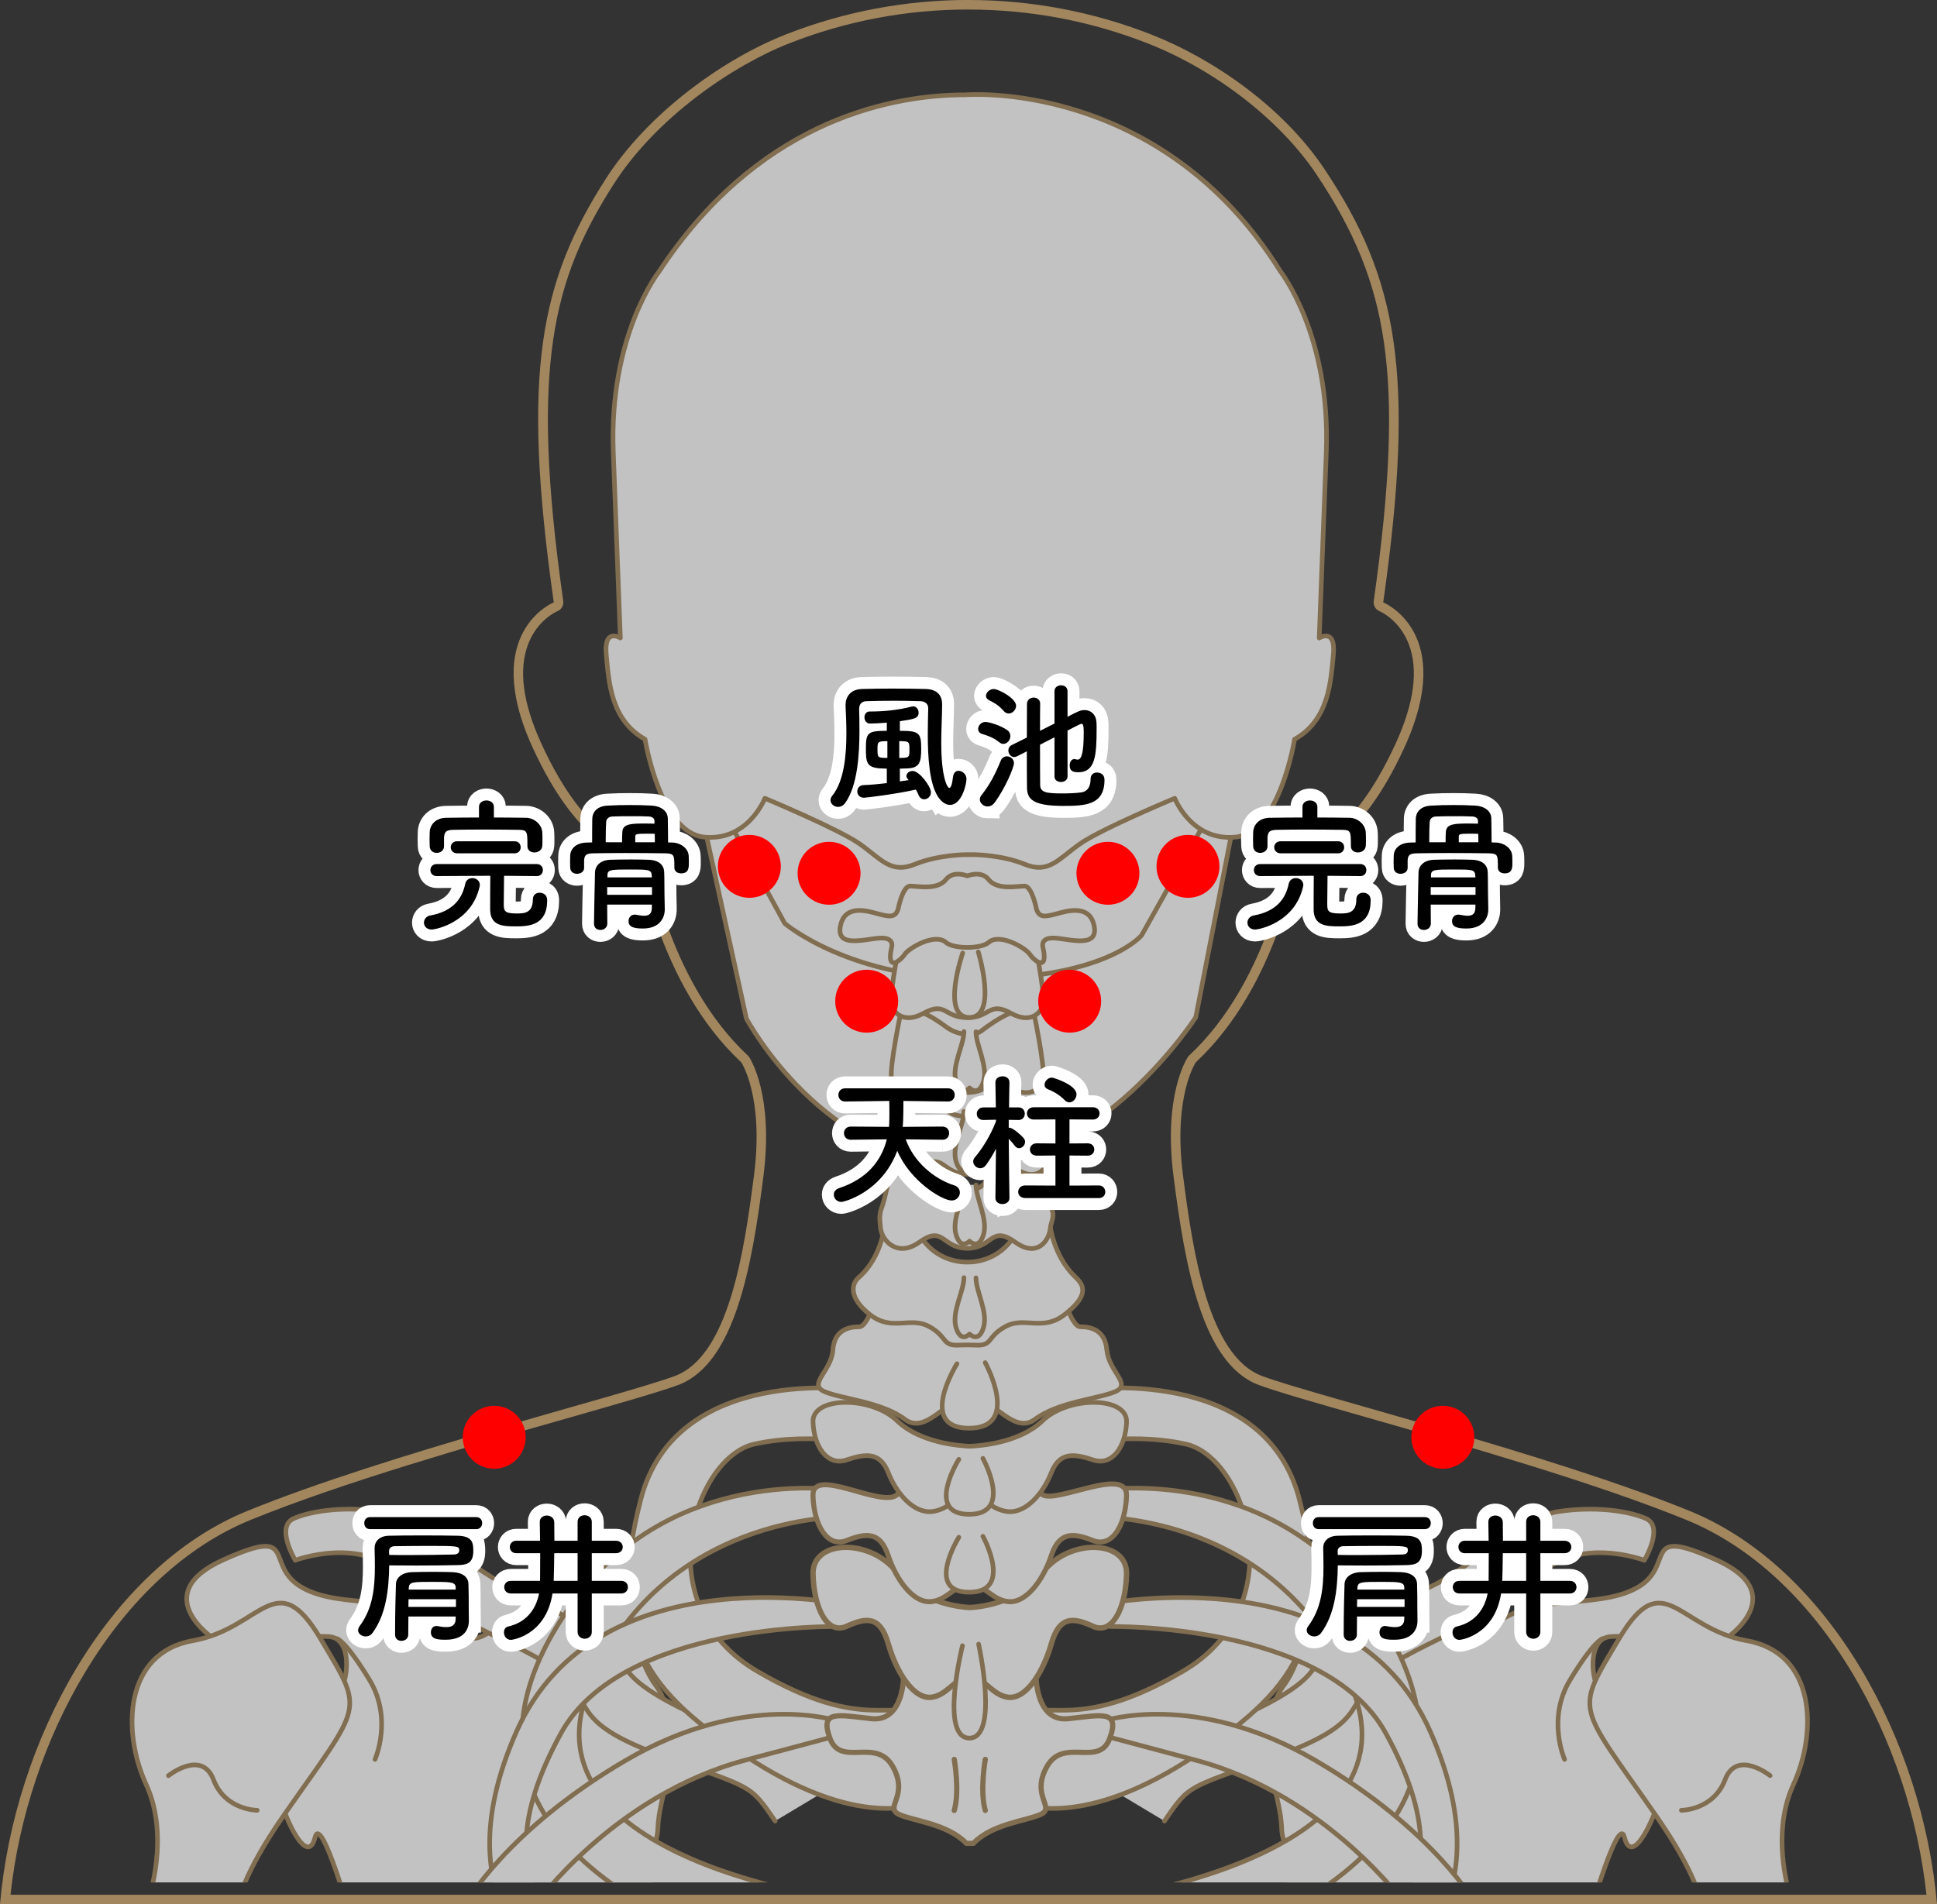 <?xml version="1.0" encoding="UTF-8"?><svg id="_イヤー_2" xmlns="http://www.w3.org/2000/svg" xmlns:xlink="http://www.w3.org/1999/xlink" viewBox="0 0 405.57 398.82"><rect x="0" y="0" width="405.57" height="398.82" fill="#333333" stroke="none"/><defs><style>.cls-1{opacity:.7;}.cls-2{stroke-width:1.05px;}.cls-2,.cls-3,.cls-4,.cls-5,.cls-6{stroke:#a2865d;stroke-linecap:round;stroke-linejoin:round;}.cls-2,.cls-3,.cls-4,.cls-6{fill:#fff;}.cls-3{stroke-width:1.09px;}.cls-7{fill:#a2865d;}.cls-4,.cls-5{stroke-width:.97px;}.cls-8{clip-path:url(#clippath);}.cls-9,.cls-5,.cls-10{fill:none;}.cls-10{stroke:#fff;stroke-width:5px;}.cls-6{stroke-width:1.13px;}.cls-11{fill:red;}</style><clipPath id="clippath"><rect class="cls-9" x="26.55" y="19.3" width="352.47" height="374.94"/></clipPath></defs><g id="_イヤー_1-2"><g><g><g><g><g class="cls-1"><g class="cls-8"><g><g><g><path class="cls-4" d="M44.74,343.19s-14.01-9.34,2.12-16.56c16.13-7.22,8.07,1.27,16.56,5.94s22.07,.85,30.14,8.07c8.07,7.22,11.46-2.97,18.25-7.64s13.16-4.25,16.98,.85c3.82,5.09,4.67,14.01,8.49,19.1,3.82,5.09,3.82,13.58,1.7,22.5s-.42,6.37-2.12,11.46,.85,15.28,.85,15.28H73.61s-6.37-22.5-7.64-17.4-4.67-.42-6.79-6.37,4.25-21.65,8.91-21.65,6.79-13.58,.85-14.01c-5.94-.42-16.56,1.7-18.68,4.25s-5.52-3.82-5.52-3.82Z"/><path class="cls-5" d="M78.52,368.47s3.77-8.49-1.13-16.6c-4.91-8.11-6.79-8.68-6.79-8.68"/></g><g><path class="cls-4" d="M361.36,343.19s14.01-9.34-2.12-16.56-8.07,1.27-16.56,5.94c-8.49,4.67-22.07,.85-30.14,8.07-8.07,7.22-11.46-2.97-18.25-7.64-6.79-4.67-13.16-4.25-16.98,.85s-4.67,14.01-8.49,19.1-3.82,13.58-1.7,22.5,.42,6.37,2.12,11.46-.85,15.28-.85,15.28h64.1s6.37-22.5,7.64-17.4,4.67-.42,6.79-6.37-4.25-21.65-8.91-21.65-6.79-13.58-.85-14.01,16.56,1.7,18.68,4.25,5.52-3.82,5.52-3.82Z"/><path class="cls-5" d="M327.59,368.47s-3.77-8.49,1.13-16.6,6.79-8.68,6.79-8.68"/></g></g><g><g><g><path class="cls-4" d="M176.45,372.9c-12.17-7.08-39.05-14.72-45-22.92-5.94-8.21-16.98-13.87-25.19-17.83-8.21-3.96-18.96-14.43-26.32-15.57s-14.43-.28-18.4,1.42c-3.96,1.7,.28,8.77,.28,8.77,0,0,14.15-5.38,22.64,3.68,8.49,9.06,28.3,15,33.96,20.94s1.7,9.62,20.38,16.41c18.68,6.79,18.11,5.66,23.49,13.58"/><path class="cls-4" d="M229.66,372.9c12.17-7.08,39.05-14.72,45-22.92,5.94-8.21,16.98-13.87,25.19-17.83s18.96-14.43,26.32-15.57c7.36-1.13,14.43-.28,18.4,1.42s-.28,8.77-.28,8.77c0,0-14.15-5.38-22.64,3.68-8.49,9.06-28.3,15-33.96,20.94-5.66,5.94-1.7,9.62-20.38,16.41-18.68,6.79-18.11,5.66-23.49,13.58"/></g><g><g><path class="cls-4" d="M179.72,291.12s-38.21-5.66-45.56,22.92c-7.36,28.58,.57,40.19,23.77,54.9,23.21,14.72,35.38,8.49,35.38,8.49,0,0,7.08-11.89,.57-17.26-6.51-5.38-12.17,3.4-35.38-10.19-23.21-13.58-13.3-44.71-.57-47.54,12.74-2.83,26.04,.57,26.04,.57l-4.25-11.89Z"/><path class="cls-4" d="M226.51,291.12s38.21-5.66,45.56,22.92c7.36,28.58-.57,40.19-23.77,54.9-23.21,14.72-35.38,8.49-35.38,8.49,0,0-7.08-11.89-.57-17.26,6.51-5.38,12.17,3.4,35.38-10.19,23.21-13.58,13.3-44.71,.57-47.54s-26.04,.57-26.04,.57l4.25-11.89Z"/></g><g><path class="cls-4" d="M175.47,312.06s-34.53-5.38-55.47,23.49c-20.94,28.87-7.36,47.83,7.92,58.86,15.28,11.04,45.28,14.15,45.28,14.15l4.25-10.47s-69.05-8.49-54.05-44.71c15-36.22,52.92-35.66,52.92-35.66l-.85-5.66Z"/><path class="cls-4" d="M230.97,312.06s34.53-5.38,55.47,23.49c20.94,28.87,7.36,47.83-7.92,58.86-15.28,11.04-45.28,14.15-45.28,14.15l-4.25-10.47s69.05-8.49,54.05-44.71c-15-36.22-52.92-35.66-52.92-35.66l.85-5.66Z"/></g><g><path class="cls-4" d="M179.43,336.4s-54.34-12.17-71.32,26.32,10.19,51.51,10.19,51.51l6.23-8.49s-26.91-6.6-7.08-42.73c12.74-23.21,57.73-22.36,57.73-22.36l4.25-4.25Z"/><path class="cls-4" d="M228.19,336.4s54.34-12.17,71.32,26.32c16.98,38.49-10.19,51.51-10.19,51.51l-6.23-8.49s26.91-6.6,7.08-42.73c-12.74-23.21-57.73-22.36-57.73-22.36l-4.25-4.25Z"/></g><g><path class="cls-4" d="M175.47,360.45s-19.24-6.51-44.43,8.21-33.68,30.28-33.68,30.28h14.72s16.41-22.92,43.87-30.28l21.23-5.66-1.7-2.55Z"/><path class="cls-4" d="M230.94,360.45s19.24-6.51,44.43,8.21c25.19,14.72,33.68,30.28,33.68,30.28h-14.72s-16.41-22.92-43.87-30.28l-21.23-5.66,1.7-2.55Z"/></g></g><g><g><g><path class="cls-3" d="M223.69,359.94c-6.99,.76-6.78-9.3-6.78-9.3l-13.12-1.52h-1.46l-13.12,1.52s.21,10.06-6.78,9.3c-6.99-.76-10.89-1.9-8.63,4.18,2.26,6.07,9.66-.38,13.15,5.88,3.49,6.26-2.05,8.54,1.44,10.06,3.06,1.33,10.04,1.93,13.95,6h1.46c3.9-4.07,10.89-4.67,13.95-6,3.49-1.52-2.05-3.8,1.44-10.06,3.49-6.26,10.89,.19,13.15-5.88,2.26-6.07-1.64-4.93-8.63-4.18Z"/><path class="cls-6" d="M218.24,329.4c-4.73,6.27-12.96,7.15-15.18,7.27-2.22-.12-10.45-1-15.18-7.27-5.5-7.29-17.84-7.03-17.65,.26s3.04,12.76,7.02,10.94c3.99-1.82,7.02-2.34,8.73,3.65,1.71,5.99,5.31,11.72,9.11,11.2,3.06-.42,4.64-3.54,7.02-4.06h1.89c2.39,.52,3.97,3.64,7.02,4.06,3.8,.52,7.4-5.21,9.11-11.2s4.75-5.47,8.73-3.65c3.99,1.82,6.83-3.65,7.02-10.94,.19-7.29-12.15-7.55-17.65-.26Z"/><path class="cls-2" d="M218.24,313c-15.17-11.29-12.4,1.28-14.62,1.38-2.22-.11-1.98-14.54-15.75-1.38-3.13,3-17.84-6.05-17.65,.22,.19,6.28,3.04,10.99,7.02,9.42,3.99-1.57,7.02-2.02,8.73,3.14s5.31,10.09,9.11,9.64c3.06-.36,4.64-3.05,7.02-3.5h1.89c2.39,.44,3.97,3.13,7.02,3.5,3.8,.45,7.4-4.48,9.11-9.64s4.75-4.71,8.73-3.14c3.99,1.57,6.83-3.14,7.02-9.42s-14.9,1.82-17.65-.22Z"/><path class="cls-4" d="M218.24,297.59c-4.73,4.57-12.96,5.21-15.18,5.3-2.22-.09-10.45-.73-15.18-5.3-5.5-5.31-17.84-5.12-17.65,.19,.19,5.31,3.04,9.3,7.02,7.97,3.99-1.33,7.02-1.71,8.73,2.66,1.71,4.37,5.31,8.54,9.11,8.16,3.06-.31,4.64-2.58,7.02-2.96h1.89c2.39,.38,3.97,2.65,7.02,2.96,3.8,.38,7.4-3.8,9.11-8.16s4.75-3.99,8.73-2.66c3.99,1.33,6.83-2.66,7.02-7.97,.19-5.31-12.15-5.5-17.65-.19Z"/><g><path class="cls-4" d="M147.15,171.53l9.13,41.79s16.33,30.72,46.49,30.72c27.67,0,47.6-30.99,47.6-30.99l8.58-44s-17.71-9.13-53.13-9.13-58.67,11.62-58.67,11.62Z"/><path class="cls-4" d="M152.96,172.63l11.35,20.76s13.84,11.9,40.68,11.62c26.84-.28,34.04-9.13,34.04-9.13l14.11-25.18s-9.41-13.84-30.16-13.84-44.83-1.94-56.18,3.6c-11.35,5.53-13.84,12.18-13.84,12.18Z"/><path class="cls-4" d="M276.22,133.61s.55-14.39,1.48-38.93c.92-24.54-9.59-37.82-9.59-37.82-25.23-40.41-65.95-37-65.96-37-17.41,0-44.11,6.58-64.15,37,0,0-10.52,13.28-9.59,37.82,.92,24.54,1.48,38.93,1.48,38.93,0,0-3.51-2.21-2.95,3.51,.55,5.72,.92,13.65,8.12,17.71,0,0,3.14,19.56,12.36,20.48,9.22,.92,12.73-8.12,12.73-8.12,0,0,15.5,6.46,19.92,9.59,4.43,3.14,6.46,6.27,11.44,4.24,4.98-2.03,10.7-2.03,10.7-2.03h1.7s5.72,0,10.7,2.03c4.98,2.03,7.01-1.11,11.44-4.24,4.43-3.14,19.92-9.59,19.92-9.59,0,0,3.51,9.04,12.73,8.12,9.22-.92,12.36-20.48,12.36-20.48,7.2-4.06,7.56-11.99,8.12-17.71,.55-5.72-2.95-3.51-2.95-3.51Z"/></g><g><path class="cls-4" d="M231.74,282.79c-.31-4.3-3.38-4.92-5.53-4.92s-4.3-8.91-4.3-8.91l-18.85,2.36-18.85-2.36s-2.15,8.91-4.3,8.91-5.23,.61-5.53,4.92-5.23,7.07-1.84,8.61,11.99,2.15,16.91,5.84c4.37,3.28,8.49-4.11,12.81-4.3h1.64c4.31,.19,8.44,7.57,12.81,4.3,4.92-3.69,13.53-4.3,16.91-5.84,3.38-1.54-1.54-4.3-1.84-8.61Z"/><path class="cls-4" d="M225.34,267.62c-5.19-4.85-5.57-11.87-5.57-11.87,0,0-4.33-5.25-6.49,1.1-.21,.62-.49,1.21-.81,1.78-4.34,7.6-15.54,7.6-19.88,0-.33-.57-.6-1.17-.81-1.78-2.16-6.35-6.49-1.1-6.49-1.1,0,0-.22,7.19-5.57,11.87-1.37,1.2-2.16,4.14,2.47,7.73,4.64,3.59,8.35,.28,12.37,2.48,4.02,2.21,2.47,4.14,6.49,3.87,.64-.04,2.32-.04,2.95,0,4.02,.28,2.47-1.66,6.49-3.87,4.02-2.21,7.73,1.1,12.37-2.48,4.64-3.59,4.54-5.8,2.47-7.73Z"/><path class="cls-4" d="M217.89,238.47c-2.34-4.36-8.16-.23-9.4,4.61-.26,1.01-1.41,4.36-3.21,5.49-1.55,.97-4.38,.83-5.65,.3-2.72-1.14-2.97-3.24-3.39-5.44-.92-4.8-7.03-8.74-9.06-4.96,0,0-.79,9.54-2.66,14.73-.53,1.47-.23,2.95-.17,3.81,.19,2.77,3.51,6.46,8.12,3.16,5.17-3.7,4.71,1.22,10.03,1.27h.07c5.32-.05,4.86-4.97,10.03-1.27,4.62,3.31,7.16-.39,7.35-3.16,.05-.74,.82-2.13,.41-3.35-1.87-5.64-2.47-15.18-2.47-15.18Z"/><path class="cls-4" d="M217.89,222.97c-2.34-4.36-8.16-.23-9.4,4.61-.26,1.01-1.41,4.36-3.21,5.49-1.55,.97-4.38,.83-5.65,.3-2.72-1.14-2.97-3.24-3.39-5.44-.92-4.8-7.03-8.74-9.06-4.96,0,0-2.34,14.46-2.06,18.53,.19,2.77,2.73,6.47,7.35,3.16,5.17-3.7,4.71,1.22,10.03,1.27h.07c5.32-.05,4.86-4.97,10.03-1.27,4.62,3.31,7.16-.39,7.35-3.16,.28-4.07-2.06-18.53-2.06-18.53Z"/><path class="cls-4" d="M216.57,212.57c-2.14-3.08-8.52,1.35-10.99,3.26-.68,.52-1.5,.81-2.35,.83h-.06c-1.84,.04-3.64-.52-5.11-1.63-2.82-2.11-7.69-5.13-9.55-2.46,0,0-2.14,10.22-1.88,13.1,.17,1.96,2.5,4.57,6.71,2.24,4.72-2.62,4.3,.86,9.16,.9h.07c4.86-.03,4.44-3.51,9.16-.9,4.22,2.34,6.54-.28,6.71-2.24,.25-2.87-1.88-13.1-1.88-13.1Z"/><path class="cls-4" d="M216.57,196.89c-2.68-3.86-8.62-5.09-14-5.2h-.07c-5.38,.11-11.32,1.35-14,5.2,0,0-2.14,10.22-1.88,13.1,.17,1.96,2.5,4.57,6.71,2.24,4.72-2.62,4.3,.86,9.16,.9h.07c4.86-.03,4.44-3.51,9.16-.9,4.22,2.34,6.54-.28,6.71-2.24,.25-2.87-1.88-13.1-1.88-13.1Z"/><path class="cls-4" d="M229.04,193.67c-.83-3.48-4.01-3.33-7.04-2.5-3.03,.83-4.39,1.21-5-.83,0,0-.91-4.77-2.5-4.77s-5.68,.91-7.5-1.36c-1.28-1.6-3.36-1.17-4.47-.78-1.11-.39-3.18-.83-4.47,.78-1.82,2.27-5.91,1.36-7.5,1.36s-2.5,4.77-2.5,4.77c-.61,2.04-1.97,1.67-5,.83-3.03-.83-6.21-.98-7.04,2.5-1.19,4.97,4.85,3.03,8.1,2.8,3.26-.23,2.58,1.89,2.58,1.89-1.21,5.3,1.82,2.88,2.73,1.51,.91-1.36,6.36-4.54,8.63-2.5,1.56,1.4,7.38,1.4,8.94,0,2.27-2.04,7.73,1.14,8.63,2.5,.91,1.36,3.94,3.79,2.73-1.51,0,0-.68-2.12,2.58-1.89,3.26,.23,9.29,2.17,8.1-2.8Z"/></g><path class="cls-4" d="M201.57,199.59s-4.65,13.5,1.4,13.5,1.86-13.73,1.86-13.73"/><path class="cls-4" d="M200.37,285.61s-8.44,13.5,2.53,13.5,3.38-13.73,3.38-13.73"/><path class="cls-4" d="M201.83,216.04c0,2.86-2.66,7.25-1.64,10.51,1.02,3.27,2.81,1.3,2.81,1.3,0,0,1.89,1.96,2.91-1.3,1.02-3.27-1.56-7.61-1.56-10.47"/><path class="cls-4" d="M201.83,232.77c0,2.86-2.66,7.25-1.64,10.51,1.02,3.27,2.81,1.3,2.81,1.3,0,0,1.89,1.96,2.91-1.3,1.02-3.27-1.56-7.61-1.56-10.47"/><path class="cls-4" d="M201.83,248.12c0,2.86-2.66,7.25-1.64,10.51,1.02,3.27,2.81,1.3,2.81,1.3,0,0,1.89,1.96,2.91-1.3,1.02-3.27-1.56-7.61-1.56-10.47"/><path class="cls-4" d="M201.83,267.58c0,2.86-2.66,7.25-1.64,10.51,1.02,3.27,2.81,1.3,2.81,1.3,0,0,1.89,1.96,2.91-1.3,1.02-3.27-1.56-7.61-1.56-10.47"/></g><path class="cls-4" d="M200.76,305.63s-7.19,11.51,2.16,11.51,2.88-11.71,2.88-11.71"/><path class="cls-4" d="M200.76,321.95s-7.19,11.51,2.16,11.51,2.88-11.71,2.88-11.71"/><path class="cls-4" d="M201.52,344.67s-4.82,19.34,1.45,19.34,1.93-19.68,1.93-19.68"/></g><g><path class="cls-3" d="M199.8,368.47s1.18,6.61,0,10.69"/><path class="cls-3" d="M206.3,368.47s-1.18,6.61,0,10.69"/></g></g></g><g><path class="cls-4" d="M31.03,397.95s4.67-13.16-.42-24.2c-5.09-11.04-4.67-27.59,9.76-30.14,14.43-2.55,17.4-16.13,26.74-.42,9.34,15.71,8.91,13.16-7.64,36.93-16.56,23.77-8.07,27.59-8.07,27.59l-20.38-9.76Z"/><path class="cls-4" d="M375.08,397.95s-4.67-13.16,.42-24.2c5.09-11.04,4.67-27.59-9.76-30.14s-17.4-16.13-26.74-.42c-9.34,15.71-8.91,13.16,7.64,36.93,16.56,23.77,8.07,27.59,8.07,27.59l20.38-9.76Z"/></g></g></g><path class="cls-5" d="M35.27,371.87s6.98-5.57,9.43,.85,9.15,6.41,9.15,6.41"/><path class="cls-5" d="M370.63,371.87s-6.98-5.57-9.43,.85-9.15,6.41-9.15,6.41"/></g></g><path class="cls-7" d="M202.79,2c12.89,0,25.49,2.38,37.45,7.06,14.28,5.59,27.86,16.14,35.44,27.52,8.03,12.04,12.24,22.51,14.07,34.99,1.96,13.39,1.31,30.14-2.12,54.31-.13,.9,.38,1.78,1.22,2.13,.17,.07,4.12,1.78,6.09,6.81,2.09,5.35,1.19,12.36-2.69,20.84-9.65,21.13-19.16,21.74-20.22,21.74h-.05s-.02,0,0,0c-.07,0-.14-.01-.21-.01-.98,0-1.83,.72-1.98,1.71-.04,.26-3.99,26.27-20.79,41.94-.11,.11-.21,.22-.3,.35-.21,.32-5.15,7.95-3,24.85,2.41,18.9,5.97,39.44,17.94,43.85,3.9,1.44,12.04,3.76,22.36,6.71,20.21,5.78,47.9,13.69,67.07,21.51,13.42,5.48,25.43,16.54,34.72,32,8.33,13.85,13.82,30.29,15.57,46.51H2.2c1.75-16.23,7.24-32.66,15.57-46.51,9.3-15.46,21.3-26.52,34.72-32,19.17-7.83,46.86-15.74,67.07-21.51,10.32-2.95,18.47-5.28,22.36-6.71,11.97-4.41,15.54-24.94,17.94-43.85,2.15-16.9-2.78-24.53-3-24.85-.09-.13-.19-.25-.3-.35-16.8-15.66-20.75-41.68-20.79-41.94-.14-.99-.96-1.72-1.94-1.72-.07,0-.14,0-.21,.01-.02,0-.05,0-.09,0-1.05,0-10.57-.61-20.22-21.74-3.87-8.48-4.78-15.49-2.69-20.84,1.97-5.03,5.92-6.74,6.08-6.8,.85-.34,1.36-1.23,1.23-2.14-7-49.3-2.15-67.46,10.63-87.4,8.89-13.86,24.86-24.76,36.76-29.42,11.96-4.69,24.57-7.06,37.45-7.06m0-2c-12.96,0-25.93,2.4-38.18,7.2-13.21,5.18-28.94,16.53-37.71,30.2-13.79,21.51-17.77,40.59-10.93,88.76,0,0-15.46,6.24-4.46,30.33,10.01,21.92,20.27,22.9,22.04,22.9,.17,0,.27,0,.27,0,0,0,3.87,26.76,21.41,43.11,0,0,4.76,7.14,2.68,23.49-2.08,16.35-5.35,38.06-16.65,42.22-11.3,4.16-60.36,16.35-89.5,28.25C22.6,328.35,2.97,364.63,0,398.82H405.57c-2.97-34.19-22.6-70.47-51.74-82.36-29.14-11.89-78.2-24.08-89.5-28.25-11.3-4.16-14.57-25.87-16.65-42.22-2.08-16.35,2.68-23.49,2.68-23.49,17.54-16.35,21.41-43.11,21.41-43.11,0,0,.09,0,.27,0,1.76,0,12.02-.98,22.04-22.9,11-24.08-4.46-30.33-4.46-30.33,6.84-48.17,2.9-67.94-12.26-90.69-8.64-12.96-23.16-23.09-36.38-28.27-12.26-4.8-25.22-7.2-38.18-7.2h0Z"/></g><g><g><circle class="cls-11" cx="103.48" cy="301.01" r="6.59"/><g><g><path class="cls-10" d="M78.01,341.97c-.39,.54-.93,.75-1.44,.75-.84,0-1.59-.57-1.59-1.29,0-.27,.09-.54,.3-.84,2.79-3.75,3.21-8.04,3.21-12.54,0-1.26-.03-2.52-.06-3.78v-.06c0-1.35,.96-2.52,2.97-2.58,2.1-.06,4.59-.06,7.11-.06s5.07,0,7.29,.06c3.15,.06,3.3,1.53,3.3,3.18,0,2.52-1.26,2.94-3.27,2.97-2.58,.06-5.46,.09-8.64,.09-1.83,0-3.72-.03-5.7-.03-.06,5.13-.69,10.32-3.48,14.13Zm-.54-21.72c-.81,0-1.2-.63-1.2-1.26s.39-1.26,1.2-1.26h22.26c.81,0,1.23,.63,1.23,1.26s-.42,1.26-1.23,1.26h-22.26Zm4.02,5.4c1.47,.03,2.88,.03,4.26,.03,3.48,0,6.6-.06,9.33-.12,.45-.03,1.08-.15,1.08-.9,0-.87-.36-.9-6.45-.9-2.46,0-4.86,.03-7.05,.06-.69,0-1.2,.39-1.2,.99v.06l.03,.78Zm16.68,13.77v.06c0,1.71-.99,3.93-4.83,3.93-1.56,0-3.12-.06-3.12-1.56,0-.66,.39-1.32,1.14-1.32,.06,0,.15,0,.24,.03,.66,.12,1.29,.21,1.86,.21,1.11,0,1.95-.39,1.95-1.77v-.45h-9.9c0,1.35-.03,2.7-.03,3.78,0,.87-.72,1.32-1.44,1.32-.66,0-1.32-.42-1.32-1.29,0-4.56,.12-9,.18-10.65,.06-1.23,1.17-2.4,3.45-2.46,1.38-.03,2.94-.06,4.53-.06,1.29,0,2.58,.03,3.78,.06,2.34,.09,3.36,1.11,3.42,2.43,.06,1.35,.06,3.6,.06,4.77l.03,2.97Zm-2.7-4.5h-9.93c0,.54-.03,1.08-.03,1.62h9.96v-1.62Zm-.06-2.43c0-1.17-1.08-1.2-4.71-1.2-4.26,0-5.01,0-5.1,1.2l-.03,.42h9.84v-.42Z"/><path class="cls-10" d="M123.91,333.72v8.07c0,.93-.75,1.41-1.47,1.41s-1.5-.48-1.5-1.41v-8.07h-5.25c-1.41,8.88-8.55,9.72-8.7,9.72-.96,0-1.47-.81-1.47-1.56,0-.57,.27-1.11,.87-1.23,4.2-.96,5.94-4.08,6.48-6.93h-5.91c-.93,0-1.38-.66-1.38-1.32s.45-1.32,1.38-1.32h6.12c0-1.41,.03-3.54,.03-5.79h-5.01c-.9,0-1.35-.66-1.35-1.29s.45-1.32,1.35-1.32h4.98c-.03-1.38-.03-2.7-.06-3.9v-.06c0-.87,.72-1.32,1.47-1.32s1.53,.48,1.56,1.38c0,1.14,.03,2.52,.03,3.9h4.86v-3.96c0-.93,.72-1.38,1.47-1.38s1.5,.48,1.5,1.38v3.96h5.04c.96,0,1.44,.66,1.44,1.32s-.48,1.29-1.44,1.29h-5.04v5.79h6.18c.93,0,1.38,.66,1.38,1.32s-.45,1.32-1.38,1.32h-6.18Zm-2.97-8.43h-4.89c-.03,2.31-.06,4.47-.12,5.79h5.01v-5.79Z"/></g><g><path d="M78.01,341.97c-.39,.54-.93,.75-1.44,.75-.84,0-1.59-.57-1.59-1.29,0-.27,.09-.54,.3-.84,2.79-3.75,3.21-8.04,3.21-12.54,0-1.26-.03-2.52-.06-3.78v-.06c0-1.35,.96-2.52,2.97-2.58,2.1-.06,4.59-.06,7.11-.06s5.07,0,7.29,.06c3.15,.06,3.3,1.53,3.3,3.18,0,2.52-1.26,2.94-3.27,2.97-2.58,.06-5.46,.09-8.64,.09-1.83,0-3.72-.03-5.7-.03-.06,5.13-.69,10.32-3.48,14.13Zm-.54-21.72c-.81,0-1.2-.63-1.2-1.26s.39-1.26,1.2-1.26h22.26c.81,0,1.23,.63,1.23,1.26s-.42,1.26-1.23,1.26h-22.26Zm4.02,5.4c1.47,.03,2.88,.03,4.26,.03,3.48,0,6.6-.06,9.33-.12,.45-.03,1.08-.15,1.08-.9,0-.87-.36-.9-6.45-.9-2.46,0-4.86,.03-7.05,.06-.69,0-1.2,.39-1.2,.99v.06l.03,.78Zm16.68,13.77v.06c0,1.71-.99,3.93-4.83,3.93-1.56,0-3.12-.06-3.12-1.56,0-.66,.39-1.32,1.14-1.32,.06,0,.15,0,.24,.03,.66,.12,1.29,.21,1.86,.21,1.11,0,1.95-.39,1.95-1.77v-.45h-9.9c0,1.35-.03,2.7-.03,3.78,0,.87-.72,1.32-1.44,1.32-.66,0-1.32-.42-1.32-1.29,0-4.56,.12-9,.18-10.65,.06-1.23,1.17-2.4,3.45-2.46,1.38-.03,2.94-.06,4.53-.06,1.29,0,2.58,.03,3.78,.06,2.34,.09,3.36,1.11,3.42,2.43,.06,1.35,.06,3.6,.06,4.77l.03,2.97Zm-2.7-4.5h-9.93c0,.54-.03,1.08-.03,1.62h9.96v-1.62Zm-.06-2.43c0-1.17-1.08-1.2-4.71-1.2-4.26,0-5.01,0-5.1,1.2l-.03,.42h9.84v-.42Z"/><path d="M123.91,333.72v8.07c0,.93-.75,1.41-1.47,1.41s-1.5-.48-1.5-1.41v-8.07h-5.25c-1.41,8.88-8.55,9.72-8.7,9.72-.96,0-1.47-.81-1.47-1.56,0-.57,.27-1.11,.87-1.23,4.2-.96,5.94-4.08,6.48-6.93h-5.91c-.93,0-1.38-.66-1.38-1.32s.45-1.32,1.38-1.32h6.12c0-1.41,.03-3.54,.03-5.79h-5.01c-.9,0-1.35-.66-1.35-1.29s.45-1.32,1.35-1.32h4.98c-.03-1.38-.03-2.7-.06-3.9v-.06c0-.87,.72-1.32,1.47-1.32s1.53,.48,1.56,1.38c0,1.14,.03,2.52,.03,3.9h4.86v-3.96c0-.93,.72-1.38,1.47-1.38s1.5,.48,1.5,1.38v3.96h5.04c.96,0,1.44,.66,1.44,1.32s-.48,1.29-1.44,1.29h-5.04v5.79h6.18c.93,0,1.38,.66,1.38,1.32s-.45,1.32-1.38,1.32h-6.18Zm-2.97-8.43h-4.89c-.03,2.31-.06,4.47-.12,5.79h5.01v-5.79Z"/></g></g></g><g><circle class="cls-11" cx="302.1" cy="301.01" r="6.59"/><g><g><path class="cls-10" d="M276.63,341.97c-.39,.54-.93,.75-1.44,.75-.84,0-1.59-.57-1.59-1.29,0-.27,.09-.54,.3-.84,2.79-3.75,3.21-8.04,3.21-12.54,0-1.26-.03-2.52-.06-3.78v-.06c0-1.35,.96-2.52,2.97-2.58,2.1-.06,4.59-.06,7.11-.06s5.07,0,7.29,.06c3.15,.06,3.3,1.53,3.3,3.18,0,2.52-1.26,2.94-3.27,2.97-2.58,.06-5.46,.09-8.64,.09-1.83,0-3.72-.03-5.7-.03-.06,5.13-.69,10.32-3.48,14.13Zm-.54-21.72c-.81,0-1.2-.63-1.2-1.26s.39-1.26,1.2-1.26h22.26c.81,0,1.23,.63,1.23,1.26s-.42,1.26-1.23,1.26h-22.26Zm4.02,5.4c1.47,.03,2.88,.03,4.26,.03,3.48,0,6.6-.06,9.33-.12,.45-.03,1.08-.15,1.08-.9,0-.87-.36-.9-6.45-.9-2.46,0-4.86,.03-7.05,.06-.69,0-1.2,.39-1.2,.99v.06l.03,.78Zm16.68,13.77v.06c0,1.71-.99,3.93-4.83,3.93-1.56,0-3.12-.06-3.12-1.56,0-.66,.39-1.32,1.14-1.32,.06,0,.15,0,.24,.03,.66,.12,1.29,.21,1.86,.21,1.11,0,1.95-.39,1.95-1.77v-.45h-9.9c0,1.35-.03,2.7-.03,3.78,0,.87-.72,1.32-1.44,1.32-.66,0-1.32-.42-1.32-1.29,0-4.56,.12-9,.18-10.65,.06-1.23,1.17-2.4,3.45-2.46,1.38-.03,2.94-.06,4.53-.06,1.29,0,2.58,.03,3.78,.06,2.34,.09,3.36,1.11,3.42,2.43,.06,1.35,.06,3.6,.06,4.77l.03,2.97Zm-2.7-4.5h-9.93c0,.54-.03,1.08-.03,1.62h9.96v-1.62Zm-.06-2.43c0-1.17-1.08-1.2-4.71-1.2-4.26,0-5.01,0-5.1,1.2l-.03,.42h9.84v-.42Z"/><path class="cls-10" d="M322.52,333.72v8.07c0,.93-.75,1.41-1.47,1.41s-1.5-.48-1.5-1.41v-8.07h-5.25c-1.41,8.88-8.55,9.72-8.7,9.72-.96,0-1.47-.81-1.47-1.56,0-.57,.27-1.11,.87-1.23,4.2-.96,5.94-4.08,6.48-6.93h-5.91c-.93,0-1.38-.66-1.38-1.32s.45-1.32,1.38-1.32h6.12c0-1.41,.03-3.54,.03-5.79h-5.01c-.9,0-1.35-.66-1.35-1.29s.45-1.32,1.35-1.32h4.98c-.03-1.38-.03-2.7-.06-3.9v-.06c0-.87,.72-1.32,1.47-1.32s1.53,.48,1.56,1.38c0,1.14,.03,2.52,.03,3.9h4.86v-3.96c0-.93,.72-1.38,1.47-1.38s1.5,.48,1.5,1.38v3.96h5.04c.96,0,1.44,.66,1.44,1.32s-.48,1.29-1.44,1.29h-5.04v5.79h6.18c.93,0,1.38,.66,1.38,1.32s-.45,1.32-1.38,1.32h-6.18Zm-2.97-8.43h-4.89c-.03,2.31-.06,4.47-.12,5.79h5.01v-5.79Z"/></g><g><path d="M276.63,341.97c-.39,.54-.93,.75-1.44,.75-.84,0-1.59-.57-1.59-1.29,0-.27,.09-.54,.3-.84,2.79-3.75,3.21-8.04,3.21-12.54,0-1.26-.03-2.52-.06-3.78v-.06c0-1.35,.96-2.52,2.97-2.58,2.1-.06,4.59-.06,7.11-.06s5.07,0,7.29,.06c3.15,.06,3.3,1.53,3.3,3.18,0,2.52-1.26,2.94-3.27,2.97-2.58,.06-5.46,.09-8.64,.09-1.83,0-3.72-.03-5.7-.03-.06,5.13-.69,10.32-3.48,14.13Zm-.54-21.72c-.81,0-1.2-.63-1.2-1.26s.39-1.26,1.2-1.26h22.26c.81,0,1.23,.63,1.23,1.26s-.42,1.26-1.23,1.26h-22.26Zm4.02,5.4c1.47,.03,2.88,.03,4.26,.03,3.48,0,6.6-.06,9.33-.12,.45-.03,1.08-.15,1.08-.9,0-.87-.36-.9-6.45-.9-2.46,0-4.86,.03-7.05,.06-.69,0-1.2,.39-1.2,.99v.06l.03,.78Zm16.68,13.77v.06c0,1.71-.99,3.93-4.83,3.93-1.56,0-3.12-.06-3.12-1.56,0-.66,.39-1.32,1.14-1.32,.06,0,.15,0,.24,.03,.66,.12,1.29,.21,1.86,.21,1.11,0,1.95-.39,1.95-1.77v-.45h-9.9c0,1.35-.03,2.7-.03,3.78,0,.87-.72,1.32-1.44,1.32-.66,0-1.32-.42-1.32-1.29,0-4.56,.12-9,.18-10.65,.06-1.23,1.17-2.4,3.45-2.46,1.38-.03,2.94-.06,4.53-.06,1.29,0,2.58,.03,3.78,.06,2.34,.09,3.36,1.11,3.42,2.43,.06,1.35,.06,3.6,.06,4.77l.03,2.97Zm-2.7-4.5h-9.93c0,.54-.03,1.08-.03,1.62h9.96v-1.62Zm-.06-2.43c0-1.17-1.08-1.2-4.71-1.2-4.26,0-5.01,0-5.1,1.2l-.03,.42h9.84v-.42Z"/><path d="M322.52,333.72v8.07c0,.93-.75,1.41-1.47,1.41s-1.5-.48-1.5-1.41v-8.07h-5.25c-1.41,8.88-8.55,9.72-8.7,9.72-.96,0-1.47-.81-1.47-1.56,0-.57,.27-1.11,.87-1.23,4.2-.96,5.94-4.08,6.48-6.93h-5.91c-.93,0-1.38-.66-1.38-1.32s.45-1.32,1.38-1.32h6.12c0-1.41,.03-3.54,.03-5.79h-5.01c-.9,0-1.35-.66-1.35-1.29s.45-1.32,1.35-1.32h4.98c-.03-1.38-.03-2.7-.06-3.9v-.06c0-.87,.72-1.32,1.47-1.32s1.53,.48,1.56,1.38c0,1.14,.03,2.52,.03,3.9h4.86v-3.96c0-.93,.72-1.38,1.47-1.38s1.5,.48,1.5,1.38v3.96h5.04c.96,0,1.44,.66,1.44,1.32s-.48,1.29-1.44,1.29h-5.04v5.79h6.18c.93,0,1.38,.66,1.38,1.32s-.45,1.32-1.38,1.32h-6.18Zm-2.97-8.43h-4.89c-.03,2.31-.06,4.47-.12,5.79h5.01v-5.79Z"/></g></g></g></g></g><g><g><circle class="cls-11" cx="223.97" cy="209.68" r="6.59"/><circle class="cls-11" cx="181.47" cy="209.68" r="6.59"/></g><g><g><path class="cls-10" d="M197.32,238.7l-7.68-.09c1.71,4.8,6.03,8.34,10.14,9.63,.84,.27,1.2,.9,1.2,1.5,0,.84-.66,1.68-1.74,1.68-1.95,0-8.67-4.02-11.37-10.41-3.24,8.7-11.13,10.71-11.7,10.71-.96,0-1.59-.75-1.59-1.53,0-.54,.33-1.11,1.17-1.38,5.85-1.95,8.82-5.76,9.93-10.2l-7.53,.09h-.03c-.93,0-1.41-.69-1.41-1.38s.48-1.38,1.44-1.38l7.98,.06c.03-.27,.06-.57,.06-.87,.03-.42,.03-1.2,.03-2.07s0-1.8-.03-2.49l-9.21,.12h-.03c-.93,0-1.41-.69-1.41-1.38s.48-1.38,1.44-1.38h21.51c.96,0,1.41,.69,1.41,1.38s-.45,1.38-1.38,1.38h-.03l-9.33-.12c0,.51,0,4.17-.15,5.43l8.31-.06c.96,0,1.41,.69,1.41,1.38s-.45,1.38-1.38,1.38h-.03Z"/><path class="cls-10" d="M211.36,250.91c0,.84-.75,1.26-1.47,1.26s-1.47-.42-1.47-1.26v-.03l.12-10.32c-.63,1.26-1.35,2.43-2.1,3.45-.33,.45-.78,.66-1.17,.66-.78,0-1.5-.66-1.5-1.41,0-.3,.12-.63,.39-.93,1.44-1.65,3.3-4.62,4.38-7.5v-.33l-2.58,.06h-.06c-.93,0-1.38-.63-1.38-1.29s.48-1.35,1.44-1.35h2.55l-.09-5.19v-.03c0-.87,.75-1.29,1.5-1.29s1.44,.42,1.44,1.29v.03s-.06,2.43-.09,5.19h1.98c.9,0,1.32,.66,1.32,1.32s-.42,1.32-1.29,1.32h-.03l-2.04-.03v1.65h.15c.78,0,2.67,1.8,2.97,2.16,.21,.27,.3,.54,.3,.81,0,.69-.63,1.32-1.26,1.32-.3,0-.63-.15-.87-.48-.36-.48-.84-1.05-1.29-1.5,.03,4.68,.15,12.39,.15,12.39v.03Zm3.3,0c-.99,0-1.47-.66-1.47-1.29,0-.69,.51-1.35,1.47-1.35l6.33,.03v-6.3l-3.93,.03c-.93,0-1.41-.66-1.41-1.29s.48-1.29,1.41-1.29l3.93,.03v-5.04l-4.53,.03c-.96,0-1.44-.66-1.44-1.29s.48-1.29,1.44-1.29h12.36c.93,0,1.41,.66,1.41,1.29s-.48,1.29-1.41,1.29l-4.89-.03v5.04l3.81-.03c.93,0,1.38,.66,1.38,1.29s-.45,1.29-1.38,1.29l-3.81-.03v6.3l6.15-.03c.87,0,1.35,.69,1.35,1.35s-.45,1.29-1.35,1.29h-15.42Zm8.25-20.52c-1.05-1.11-2.52-1.89-3.45-2.25-.54-.21-.75-.57-.75-.96,0-.72,.69-1.5,1.56-1.5,.27,0,5.13,1.5,5.13,3.51,0,.87-.72,1.68-1.5,1.68-.33,0-.69-.15-.99-.48Z"/></g><g><path d="M197.32,238.7l-7.68-.09c1.71,4.8,6.03,8.34,10.14,9.63,.84,.27,1.2,.9,1.2,1.5,0,.84-.66,1.68-1.74,1.68-1.95,0-8.67-4.02-11.37-10.41-3.24,8.7-11.13,10.71-11.7,10.71-.96,0-1.59-.75-1.59-1.53,0-.54,.33-1.11,1.17-1.38,5.85-1.95,8.82-5.76,9.93-10.2l-7.53,.09h-.03c-.93,0-1.41-.69-1.41-1.38s.48-1.38,1.44-1.38l7.98,.06c.03-.27,.06-.57,.06-.87,.03-.42,.03-1.2,.03-2.07s0-1.8-.03-2.49l-9.21,.12h-.03c-.93,0-1.41-.69-1.41-1.38s.48-1.38,1.44-1.38h21.51c.96,0,1.41,.69,1.41,1.38s-.45,1.38-1.38,1.38h-.03l-9.33-.12c0,.51,0,4.17-.15,5.43l8.31-.06c.96,0,1.41,.69,1.41,1.38s-.45,1.38-1.38,1.38h-.03Z"/><path d="M211.36,250.91c0,.84-.75,1.26-1.47,1.26s-1.47-.42-1.47-1.26v-.03l.12-10.32c-.63,1.26-1.35,2.43-2.1,3.45-.33,.45-.78,.66-1.17,.66-.78,0-1.5-.66-1.5-1.41,0-.3,.12-.63,.39-.93,1.44-1.65,3.3-4.62,4.38-7.5v-.33l-2.58,.06h-.06c-.93,0-1.38-.63-1.38-1.29s.48-1.35,1.44-1.35h2.55l-.09-5.19v-.03c0-.87,.75-1.29,1.5-1.29s1.44,.42,1.44,1.29v.03s-.06,2.43-.09,5.19h1.98c.9,0,1.32,.66,1.32,1.32s-.42,1.32-1.29,1.32h-.03l-2.04-.03v1.65h.15c.78,0,2.67,1.8,2.97,2.16,.21,.27,.3,.54,.3,.81,0,.69-.63,1.32-1.26,1.32-.3,0-.63-.15-.87-.48-.36-.48-.84-1.05-1.29-1.5,.03,4.68,.15,12.39,.15,12.39v.03Zm3.3,0c-.99,0-1.47-.66-1.47-1.29,0-.69,.51-1.35,1.47-1.35l6.33,.03v-6.3l-3.93,.03c-.93,0-1.41-.66-1.41-1.29s.48-1.29,1.41-1.29l3.93,.03v-5.04l-4.53,.03c-.96,0-1.44-.66-1.44-1.29s.48-1.29,1.44-1.29h12.36c.93,0,1.41,.66,1.41,1.29s-.48,1.29-1.41,1.29l-4.89-.03v5.04l3.81-.03c.93,0,1.38,.66,1.38,1.29s-.45,1.29-1.38,1.29l-3.81-.03v6.3l6.15-.03c.87,0,1.35,.69,1.35,1.35s-.45,1.29-1.35,1.29h-15.42Zm8.25-20.52c-1.05-1.11-2.52-1.89-3.45-2.25-.54-.21-.75-.57-.75-.96,0-.72,.69-1.5,1.56-1.5,.27,0,5.13,1.5,5.13,3.51,0,.87-.72,1.68-1.5,1.68-.33,0-.69-.15-.99-.48Z"/></g></g></g></g><g><circle class="cls-11" cx="173.59" cy="182.89" r="6.59"/><circle class="cls-11" cx="231.98" cy="182.89" r="6.59"/></g><g><g><path class="cls-10" d="M196.36,166.8c-1.77-2.79-2.1-8.22-2.1-13.05,0-1.98,.06-3.84,.09-5.4v-.06c0-.93-.75-1.41-1.62-1.44-1.77-.06-3.63-.09-5.46-.09-2.07,0-4.05,.03-5.85,.09-1.02,.03-1.53,.63-1.53,1.62,.03,1.11,.06,2.73,.06,4.59,0,4.89-.39,11.49-2.97,15.09-.42,.6-.99,.84-1.5,.84-.84,0-1.59-.63-1.59-1.41,0-.3,.12-.63,.39-.96,2.46-3.06,2.94-8.46,2.94-12.99,0-2.31-.12-4.38-.18-5.82v-.15c0-1.62,.93-3.27,3.39-3.36,2.07-.06,4.26-.09,6.45-.09,2.46,0,4.86,.03,6.96,.09,2.19,.06,3.42,1.14,3.42,3.21v.09c0,2.1-.18,5.04-.18,7.98,0,7.38,1.32,9.45,1.68,9.45,.3,0,.6-.66,.78-2.31,.12-.93,.6-1.29,1.17-1.29,.78,0,1.65,.72,1.65,1.71,0,1.17-1.02,5.43-3.45,5.43-.9,0-1.83-.63-2.55-1.77Zm-6.27-3.6c-.21-.24-.3-.48-.3-.69,0-.57,.6-1.05,1.29-1.05,1.44,0,3.84,3.27,3.84,4.47,0,.87-.72,1.47-1.41,1.47-.48,0-.93-.27-1.2-.93-.15-.39-.33-.75-.54-1.11-4.02,.93-10.44,1.71-10.86,1.71-.96,0-1.41-.66-1.41-1.32s.42-1.29,1.29-1.32c1.44-.06,3.18-.21,4.89-.42v-3.03c-.51-.03-1.02-.03-1.5-.06-2.76-.24-2.88-1.29-2.88-4.23,0-3.3,.45-3.63,4.38-3.63v-1.71c-1.5,.12-2.79,.18-3.51,.18h-.03c-.75,0-1.14-.66-1.14-1.32,0-.6,.36-1.2,1.08-1.2h.36c2.46,0,5.73-.3,8.4-1.02,.12-.03,.24-.06,.33-.06,.72,0,1.17,.66,1.17,1.32,0,1.17-.87,1.35-3.93,1.8v2.01c4.08,0,4.47,.42,4.47,3.78,0,2.88-.42,3.93-2.7,4.08-.6,.03-1.2,.03-1.77,.06v2.67c.66-.09,1.29-.18,1.86-.27l-.18-.18Zm-4.29-7.98c-2.07,0-2.07,.18-2.07,1.74,0,1.71,.06,1.77,2.07,1.77v-3.51Zm2.49,3.51c2.01,0,2.13-.09,2.13-1.59,0-1.83,0-1.92-2.13-1.92v3.51Z"/><path class="cls-10" d="M209.24,155.46c-1.32-1.05-2.37-1.35-3.66-1.77-.54-.18-.78-.6-.78-1.02,0-.69,.63-1.47,1.5-1.47,.78,0,3.06,.66,4.56,1.68,.48,.33,.69,.81,.69,1.26,0,.84-.66,1.65-1.44,1.65-.3,0-.57-.09-.87-.33Zm-2.46,13.44c-.84,0-1.62-.69-1.62-1.47,0-.3,.12-.63,.36-.93,1.68-2.1,2.82-4.26,4.05-7.26,.24-.57,.75-.84,1.26-.84,.72,0,1.47,.54,1.47,1.44s-1.89,5.37-4.05,8.25c-.42,.57-.96,.81-1.47,.81Zm3.39-19.98c-1.23-1.38-2.01-1.71-3.09-2.28-.45-.24-.63-.57-.63-.9,0-.72,.75-1.44,1.62-1.44,.99,0,4.68,1.95,4.68,3.51,0,.84-.75,1.62-1.56,1.62-.33,0-.69-.15-1.02-.51Zm10.62,5.49l-3.03,1.56c0,3.48,0,6.9,.03,8.43,.03,1.5,1.14,1.77,4.56,1.77,1.44,0,2.97-.06,3.99-.21,1.56-.21,2.01-1.47,2.01-2.85,0-.9,.66-1.32,1.32-1.32s1.59,.33,1.59,1.53c0,5.31-4.02,5.46-8.67,5.46-6.48,0-7.53-1.5-7.56-3.87-.03-1.8-.03-4.62-.03-7.56l-2.07,1.05c-.21,.09-.39,.15-.57,.15-.72,0-1.23-.69-1.23-1.38,0-.45,.21-.9,.72-1.14,0,0,1.32-.66,3.15-1.56,0-2.76,.03-5.34,.03-7.05,0-.87,.69-1.32,1.41-1.32,.66,0,1.35,.42,1.35,1.26v.03c-.03,1.29-.03,3.36-.03,5.67,1.02-.51,2.04-1.02,3.03-1.53v-6.78c0-.81,.69-1.23,1.38-1.23s1.35,.42,1.35,1.23v5.37c2.19-1.14,2.7-1.41,3.57-1.41,1.35,0,2.4,.96,2.49,2.55,.03,.39,.03,.87,.03,1.38,0,5.61-.3,9.09-3.81,9.09-1.14,0-1.83-.24-1.83-1.44,0-.66,.33-1.32,.99-1.32,.09,0,.18,.03,.3,.06,.12,.03,.27,.06,.36,.06,.81,0,1.29-1.32,1.29-5.64,0-1.83-.21-1.86-.54-1.86-.09,0-1.2,.54-2.85,1.41v9.63c0,.75-.69,1.14-1.38,1.14s-1.35-.39-1.35-1.14v-8.22Z"/></g><g><path d="M196.36,166.8c-1.77-2.79-2.1-8.22-2.1-13.05,0-1.98,.06-3.84,.09-5.4v-.06c0-.93-.75-1.41-1.62-1.44-1.77-.06-3.63-.09-5.46-.09-2.07,0-4.05,.03-5.85,.09-1.02,.03-1.53,.63-1.53,1.62,.03,1.11,.06,2.73,.06,4.59,0,4.89-.39,11.49-2.97,15.09-.42,.6-.99,.84-1.5,.84-.84,0-1.59-.63-1.59-1.41,0-.3,.12-.63,.39-.96,2.46-3.06,2.94-8.46,2.94-12.99,0-2.31-.12-4.38-.18-5.82v-.15c0-1.62,.93-3.27,3.39-3.36,2.07-.06,4.26-.09,6.45-.09,2.46,0,4.86,.03,6.96,.09,2.19,.06,3.42,1.14,3.42,3.21v.09c0,2.1-.18,5.04-.18,7.98,0,7.38,1.32,9.45,1.68,9.45,.3,0,.6-.66,.78-2.31,.12-.93,.6-1.29,1.17-1.29,.78,0,1.65,.72,1.65,1.71,0,1.17-1.02,5.43-3.45,5.43-.9,0-1.83-.63-2.55-1.77Zm-6.27-3.6c-.21-.24-.3-.48-.3-.69,0-.57,.6-1.05,1.29-1.05,1.44,0,3.84,3.27,3.84,4.47,0,.87-.72,1.47-1.41,1.47-.48,0-.93-.27-1.2-.93-.15-.39-.33-.75-.54-1.11-4.02,.93-10.44,1.71-10.86,1.71-.96,0-1.41-.66-1.41-1.32s.42-1.29,1.29-1.32c1.44-.06,3.18-.21,4.89-.42v-3.03c-.51-.03-1.02-.03-1.5-.06-2.76-.24-2.88-1.29-2.88-4.23,0-3.3,.45-3.63,4.38-3.63v-1.71c-1.5,.12-2.79,.18-3.51,.18h-.03c-.75,0-1.14-.66-1.14-1.32,0-.6,.36-1.2,1.08-1.2h.36c2.46,0,5.73-.3,8.4-1.02,.12-.03,.24-.06,.33-.06,.72,0,1.17,.66,1.17,1.32,0,1.17-.87,1.35-3.93,1.8v2.01c4.08,0,4.47,.42,4.47,3.78,0,2.88-.42,3.93-2.7,4.08-.6,.03-1.2,.03-1.77,.06v2.67c.66-.09,1.29-.18,1.86-.27l-.18-.18Zm-4.29-7.98c-2.07,0-2.07,.18-2.07,1.74,0,1.71,.06,1.77,2.07,1.77v-3.51Zm2.49,3.51c2.01,0,2.13-.09,2.13-1.59,0-1.83,0-1.92-2.13-1.92v3.51Z"/><path d="M209.24,155.46c-1.32-1.05-2.37-1.35-3.66-1.77-.54-.18-.78-.6-.78-1.02,0-.69,.63-1.47,1.5-1.47,.78,0,3.06,.66,4.56,1.68,.48,.33,.69,.81,.69,1.26,0,.84-.66,1.65-1.44,1.65-.3,0-.57-.09-.87-.33Zm-2.46,13.44c-.84,0-1.62-.69-1.62-1.47,0-.3,.12-.63,.36-.93,1.68-2.1,2.82-4.26,4.05-7.26,.24-.57,.75-.84,1.26-.84,.72,0,1.47,.54,1.47,1.44s-1.89,5.37-4.05,8.25c-.42,.57-.96,.81-1.47,.81Zm3.39-19.98c-1.23-1.38-2.01-1.71-3.09-2.28-.45-.24-.63-.57-.63-.9,0-.72,.75-1.44,1.62-1.44,.99,0,4.68,1.95,4.68,3.51,0,.84-.75,1.62-1.56,1.62-.33,0-.69-.15-1.02-.51Zm10.62,5.49l-3.03,1.56c0,3.48,0,6.9,.03,8.43,.03,1.5,1.14,1.77,4.56,1.77,1.44,0,2.97-.06,3.99-.21,1.56-.21,2.01-1.47,2.01-2.85,0-.9,.66-1.32,1.32-1.32s1.59,.33,1.59,1.53c0,5.31-4.02,5.46-8.67,5.46-6.48,0-7.53-1.5-7.56-3.87-.03-1.8-.03-4.62-.03-7.56l-2.07,1.05c-.21,.09-.39,.15-.57,.15-.72,0-1.23-.69-1.23-1.38,0-.45,.21-.9,.72-1.14,0,0,1.32-.66,3.15-1.56,0-2.76,.03-5.34,.03-7.05,0-.87,.69-1.32,1.41-1.32,.66,0,1.35,.42,1.35,1.26v.03c-.03,1.29-.03,3.36-.03,5.67,1.02-.51,2.04-1.02,3.03-1.53v-6.78c0-.81,.69-1.23,1.38-1.23s1.35,.42,1.35,1.23v5.37c2.19-1.14,2.7-1.41,3.57-1.41,1.35,0,2.4,.96,2.49,2.55,.03,.39,.03,.87,.03,1.38,0,5.61-.3,9.09-3.81,9.09-1.14,0-1.83-.24-1.83-1.44,0-.66,.33-1.32,.99-1.32,.09,0,.18,.03,.3,.06,.12,.03,.27,.06,.36,.06,.81,0,1.29-1.32,1.29-5.64,0-1.83-.21-1.86-.54-1.86-.09,0-1.2,.54-2.85,1.41v9.63c0,.75-.69,1.14-1.38,1.14s-1.35-.39-1.35-1.14v-8.22Z"/></g></g><g><circle class="cls-11" cx="248.74" cy="181.44" r="6.59"/><g><g><path class="cls-10" d="M262.78,194.67c-1.05,0-1.59-.72-1.59-1.44,0-.66,.45-1.35,1.32-1.5,4.98-.9,6.72-3.75,7.32-6.63,.18-.84,.84-1.2,1.5-1.2,.75,0,1.56,.51,1.56,1.44,0,.12-.03,.24-.06,.39-1.71,7.47-9.15,8.94-10.05,8.94Zm13.05-23.46c2.25,0,4.5,.03,6.75,.06,1.65,.03,3.33,1.35,3.39,3.15,.03,.45,.03,1.05,.03,1.59,0,.42,0,.81-.03,1.11-.06,.93-.87,1.41-1.65,1.41s-1.47-.45-1.47-1.32v-.06c0-3,0-3.33-1.86-3.36-2.37-.03-5.01-.06-7.59-.06-2.13,0-4.23,.03-6.06,.06-1.62,.03-1.86,.51-1.95,1.62v1.83c0,.9-.78,1.38-1.53,1.38s-1.44-.45-1.47-1.41c0-.39-.03-.87-.03-1.38,0-.54,.03-1.08,.03-1.56,.06-1.47,1.17-2.97,3.48-3,2.28-.03,4.56-.06,6.84-.06v-2.22c0-.9,.78-1.35,1.56-1.35s1.56,.45,1.56,1.35v2.22Zm2.13,12.21c-.03,1.83-.06,4.41-.06,5.76,0,1.53,.03,2.13,2.64,2.13,1.53,0,3.45,0,3.45-2.94,0-.96,.69-1.41,1.41-1.41,.18,0,1.59,.03,1.59,1.62,0,5.28-3.96,5.43-6.57,5.43s-5.37-.06-5.37-3.57c0-.87,0-4.65,.03-7.02h-1.11l-10.11,.06c-.87,0-1.32-.63-1.32-1.26s.45-1.26,1.32-1.26h20.97c.84,0,1.26,.63,1.26,1.26s-.42,1.26-1.26,1.26l-6.87-.06Zm-9.81-4.71c-.9,0-1.35-.63-1.35-1.26s.45-1.26,1.35-1.26h12.03c.84,0,1.26,.63,1.26,1.26s-.42,1.26-1.26,1.26h-12.03Z"/><path class="cls-10" d="M313.3,176.46c1.62,.06,3.27,1.2,3.33,2.82,.03,.42,.03,.93,.03,1.41,0,1.02,0,2.22-1.62,2.22-.72,0-1.41-.39-1.41-1.17v-.06c0-2.64-.03-2.91-1.89-2.97-2.4-.03-5.46-.06-8.43-.06-2.43,0-4.77,.03-6.6,.06-1.65,.03-1.89,.42-1.98,1.47v1.59c0,.81-.75,1.23-1.47,1.23s-1.41-.39-1.44-1.26c0-.36-.03-.78-.03-1.23s.03-.9,.03-1.35c.06-1.35,1.14-2.64,3.45-2.7l1.14-.03c0-1.65,0-3.48,.03-4.92,.03-1.56,1.14-2.7,3.24-2.79,1.53-.09,3.06-.12,4.62-.12s3.09,.03,4.59,.12c1.92,.09,3.33,1.14,3.36,2.64,.03,1.71,.06,3.42,.06,5.07l.99,.03Zm-4.38,12.99h-9.36c0,1.44,.03,2.82,.03,3.96,0,.87-.72,1.35-1.44,1.35s-1.35-.42-1.35-1.32c0-.09,.15-9.24,.21-10.8,.06-1.26,1.05-2.52,3.27-2.58,1.35-.03,2.82-.06,4.32-.06,1.23,0,2.46,.03,3.63,.06,2.28,.09,3.21,1.2,3.27,2.55,.06,1.38,.03,3.45,.06,4.65l.06,3.12v.06c0,1.74-1.02,4.02-4.59,4.02-2.1,0-3-.42-3-1.56,0-.69,.48-1.35,1.29-1.35,.12,0,.24,0,.36,.03,.63,.12,1.17,.21,1.59,.21,1.23,0,1.65-.57,1.65-1.83v-.51Zm.54-17.55c0-.45-.42-.87-1.17-.9-1.17-.06-2.46-.06-3.75-.06s-2.61,0-3.87,.06c-.87,.03-1.29,.57-1.32,1.14-.06,.93-.09,2.13-.09,3.39v.87h3.42c0-.72,0-1.56,.06-2.25,.15-1.68,1.98-1.68,5.07-1.68,.63,0,1.2,.03,1.65,.03v-.6Zm-.51,13.89h-9.39v1.62h9.39v-1.62Zm-.06-2.49c-.09-1.2-.75-1.2-4.44-1.2-4.05,0-4.83,0-4.83,1.2v.45h9.3l-.03-.45Zm.66-6.9c0-.6-.03-1.2-.03-1.77-.51-.03-1.26-.03-1.92-.03-1.98,0-2.16,.12-2.16,.63v1.17h4.11Z"/></g><g><path d="M262.78,194.67c-1.05,0-1.59-.72-1.59-1.44,0-.66,.45-1.35,1.32-1.5,4.98-.9,6.72-3.75,7.32-6.63,.18-.84,.84-1.2,1.5-1.2,.75,0,1.56,.51,1.56,1.44,0,.12-.03,.24-.06,.39-1.71,7.47-9.15,8.94-10.05,8.94Zm13.05-23.46c2.25,0,4.5,.03,6.75,.06,1.65,.03,3.33,1.35,3.39,3.15,.03,.45,.03,1.05,.03,1.59,0,.42,0,.81-.03,1.11-.06,.93-.87,1.41-1.65,1.41s-1.47-.45-1.47-1.32v-.06c0-3,0-3.33-1.86-3.36-2.37-.03-5.01-.06-7.59-.06-2.13,0-4.23,.03-6.06,.06-1.62,.03-1.86,.51-1.95,1.62v1.83c0,.9-.78,1.38-1.53,1.38s-1.44-.45-1.47-1.41c0-.39-.03-.87-.03-1.38,0-.54,.03-1.08,.03-1.56,.06-1.47,1.17-2.97,3.48-3,2.28-.03,4.56-.06,6.84-.06v-2.22c0-.9,.78-1.35,1.56-1.35s1.56,.45,1.56,1.35v2.22Zm2.13,12.21c-.03,1.83-.06,4.41-.06,5.76,0,1.53,.03,2.13,2.64,2.13,1.53,0,3.45,0,3.45-2.94,0-.96,.69-1.41,1.41-1.41,.18,0,1.59,.03,1.59,1.62,0,5.28-3.96,5.43-6.57,5.43s-5.37-.06-5.37-3.57c0-.87,0-4.65,.03-7.02h-1.11l-10.11,.06c-.87,0-1.32-.63-1.32-1.26s.45-1.26,1.32-1.26h20.97c.84,0,1.26,.63,1.26,1.26s-.42,1.26-1.26,1.26l-6.87-.06Zm-9.81-4.71c-.9,0-1.35-.63-1.35-1.26s.45-1.26,1.35-1.26h12.03c.84,0,1.26,.63,1.26,1.26s-.42,1.26-1.26,1.26h-12.03Z"/><path d="M313.3,176.46c1.62,.06,3.27,1.2,3.33,2.82,.03,.42,.03,.93,.03,1.41,0,1.02,0,2.22-1.62,2.22-.72,0-1.41-.39-1.41-1.17v-.06c0-2.64-.03-2.91-1.89-2.97-2.4-.03-5.46-.06-8.43-.06-2.43,0-4.77,.03-6.6,.06-1.65,.03-1.89,.42-1.98,1.47v1.59c0,.81-.75,1.23-1.47,1.23s-1.41-.39-1.44-1.26c0-.36-.03-.78-.03-1.23s.03-.9,.03-1.35c.06-1.35,1.14-2.64,3.45-2.7l1.14-.03c0-1.65,0-3.48,.03-4.92,.03-1.56,1.14-2.7,3.24-2.79,1.53-.09,3.06-.12,4.62-.12s3.09,.03,4.59,.12c1.92,.09,3.33,1.14,3.36,2.64,.03,1.71,.06,3.42,.06,5.07l.99,.03Zm-4.38,12.99h-9.36c0,1.44,.03,2.82,.03,3.96,0,.87-.72,1.35-1.44,1.35s-1.35-.42-1.35-1.32c0-.09,.15-9.24,.21-10.8,.06-1.26,1.05-2.52,3.27-2.58,1.35-.03,2.82-.06,4.32-.06,1.23,0,2.46,.03,3.63,.06,2.28,.09,3.21,1.2,3.27,2.55,.06,1.38,.03,3.45,.06,4.65l.06,3.12v.06c0,1.74-1.02,4.02-4.59,4.02-2.1,0-3-.42-3-1.56,0-.69,.48-1.35,1.29-1.35,.12,0,.24,0,.36,.03,.63,.12,1.17,.21,1.59,.21,1.23,0,1.65-.57,1.65-1.83v-.51Zm.54-17.55c0-.45-.42-.87-1.17-.9-1.17-.06-2.46-.06-3.75-.06s-2.61,0-3.87,.06c-.87,.03-1.29,.57-1.32,1.14-.06,.93-.09,2.13-.09,3.39v.87h3.42c0-.72,0-1.56,.06-2.25,.15-1.68,1.98-1.68,5.07-1.68,.63,0,1.2,.03,1.65,.03v-.6Zm-.51,13.89h-9.39v1.62h9.39v-1.62Zm-.06-2.49c-.09-1.2-.75-1.2-4.44-1.2-4.05,0-4.83,0-4.83,1.2v.45h9.3l-.03-.45Zm.66-6.9c0-.6-.03-1.2-.03-1.77-.51-.03-1.26-.03-1.92-.03-1.98,0-2.16,.12-2.16,.63v1.17h4.11Z"/></g></g></g><g><circle class="cls-11" cx="156.9" cy="181.44" r="6.59"/><g><g><path class="cls-10" d="M90.36,194.67c-1.05,0-1.59-.72-1.59-1.44,0-.66,.45-1.35,1.32-1.5,4.98-.9,6.72-3.75,7.32-6.63,.18-.84,.84-1.2,1.5-1.2,.75,0,1.56,.51,1.56,1.44,0,.12-.03,.24-.06,.39-1.71,7.47-9.15,8.94-10.05,8.94Zm13.05-23.46c2.25,0,4.5,.03,6.75,.06,1.65,.03,3.33,1.35,3.39,3.15,.03,.45,.03,1.05,.03,1.59,0,.42,0,.81-.03,1.11-.06,.93-.87,1.41-1.65,1.41s-1.47-.45-1.47-1.32v-.06c0-3,0-3.33-1.86-3.36-2.37-.03-5.01-.06-7.59-.06-2.13,0-4.23,.03-6.06,.06-1.62,.03-1.86,.51-1.95,1.62v1.83c0,.9-.78,1.38-1.53,1.38s-1.44-.45-1.47-1.41c0-.39-.03-.87-.03-1.38,0-.54,.03-1.08,.03-1.56,.06-1.47,1.17-2.97,3.48-3,2.28-.03,4.56-.06,6.84-.06v-2.22c0-.9,.78-1.35,1.56-1.35s1.56,.45,1.56,1.35v2.22Zm2.13,12.21c-.03,1.83-.06,4.41-.06,5.76,0,1.53,.03,2.13,2.64,2.13,1.53,0,3.45,0,3.45-2.94,0-.96,.69-1.41,1.41-1.41,.18,0,1.59,.03,1.59,1.62,0,5.28-3.96,5.43-6.57,5.43s-5.37-.06-5.37-3.57c0-.87,0-4.65,.03-7.02h-1.11l-10.11,.06c-.87,0-1.32-.63-1.32-1.26s.45-1.26,1.32-1.26h20.97c.84,0,1.26,.63,1.26,1.26s-.42,1.26-1.26,1.26l-6.87-.06Zm-9.81-4.71c-.9,0-1.35-.63-1.35-1.26s.45-1.26,1.35-1.26h12.03c.84,0,1.26,.63,1.26,1.26s-.42,1.26-1.26,1.26h-12.03Z"/><path class="cls-10" d="M140.87,176.46c1.62,.06,3.27,1.2,3.33,2.82,.03,.42,.03,.93,.03,1.41,0,1.02,0,2.22-1.62,2.22-.72,0-1.41-.39-1.41-1.17v-.06c0-2.64-.03-2.91-1.89-2.97-2.4-.03-5.46-.06-8.43-.06-2.43,0-4.77,.03-6.6,.06-1.65,.03-1.89,.42-1.98,1.47v1.59c0,.81-.75,1.23-1.47,1.23s-1.41-.39-1.44-1.26c0-.36-.03-.78-.03-1.23s.03-.9,.03-1.35c.06-1.35,1.14-2.64,3.45-2.7l1.14-.03c0-1.65,0-3.48,.03-4.92,.03-1.56,1.14-2.7,3.24-2.79,1.53-.09,3.06-.12,4.62-.12s3.09,.03,4.59,.12c1.92,.09,3.33,1.14,3.36,2.64,.03,1.71,.06,3.42,.06,5.07l.99,.03Zm-4.38,12.99h-9.36c0,1.44,.03,2.82,.03,3.96,0,.87-.72,1.35-1.44,1.35s-1.35-.42-1.35-1.32c0-.09,.15-9.24,.21-10.8,.06-1.26,1.05-2.52,3.27-2.58,1.35-.03,2.82-.06,4.32-.06,1.23,0,2.46,.03,3.63,.06,2.28,.09,3.21,1.2,3.27,2.55,.06,1.38,.03,3.45,.06,4.65l.06,3.12v.06c0,1.74-1.02,4.02-4.59,4.02-2.1,0-3-.42-3-1.56,0-.69,.48-1.35,1.29-1.35,.12,0,.24,0,.36,.03,.63,.12,1.17,.21,1.59,.21,1.23,0,1.65-.57,1.65-1.83v-.51Zm.54-17.55c0-.45-.42-.87-1.17-.9-1.17-.06-2.46-.06-3.75-.06s-2.61,0-3.87,.06c-.87,.03-1.29,.57-1.32,1.14-.06,.93-.09,2.13-.09,3.39v.87h3.42c0-.72,0-1.56,.06-2.25,.15-1.68,1.98-1.68,5.07-1.68,.63,0,1.2,.03,1.65,.03v-.6Zm-.51,13.89h-9.39v1.62h9.39v-1.62Zm-.06-2.49c-.09-1.2-.75-1.2-4.44-1.2-4.05,0-4.83,0-4.83,1.2v.45h9.3l-.03-.45Zm.66-6.9c0-.6-.03-1.2-.03-1.77-.51-.03-1.26-.03-1.92-.03-1.98,0-2.16,.12-2.16,.63v1.17h4.11Z"/></g><g><path d="M90.36,194.67c-1.05,0-1.59-.72-1.59-1.44,0-.66,.45-1.35,1.32-1.5,4.98-.9,6.72-3.75,7.32-6.63,.18-.84,.84-1.2,1.5-1.2,.75,0,1.56,.51,1.56,1.44,0,.12-.03,.24-.06,.39-1.71,7.47-9.15,8.94-10.05,8.94Zm13.05-23.46c2.25,0,4.5,.03,6.75,.06,1.65,.03,3.33,1.35,3.39,3.15,.03,.45,.03,1.05,.03,1.59,0,.42,0,.81-.03,1.11-.06,.93-.87,1.41-1.65,1.41s-1.47-.45-1.47-1.32v-.06c0-3,0-3.33-1.86-3.36-2.37-.03-5.01-.06-7.59-.06-2.13,0-4.23,.03-6.06,.06-1.62,.03-1.86,.51-1.95,1.62v1.83c0,.9-.78,1.38-1.53,1.38s-1.44-.45-1.47-1.41c0-.39-.03-.87-.03-1.38,0-.54,.03-1.08,.03-1.56,.06-1.47,1.17-2.97,3.48-3,2.28-.03,4.56-.06,6.84-.06v-2.22c0-.9,.78-1.35,1.56-1.35s1.56,.45,1.56,1.35v2.22Zm2.13,12.21c-.03,1.83-.06,4.41-.06,5.76,0,1.53,.03,2.13,2.64,2.13,1.53,0,3.45,0,3.45-2.94,0-.96,.69-1.41,1.41-1.41,.18,0,1.59,.03,1.59,1.62,0,5.28-3.96,5.43-6.57,5.43s-5.37-.06-5.37-3.57c0-.87,0-4.65,.03-7.02h-1.11l-10.11,.06c-.87,0-1.32-.63-1.32-1.26s.45-1.26,1.32-1.26h20.97c.84,0,1.26,.63,1.26,1.26s-.42,1.26-1.26,1.26l-6.87-.06Zm-9.81-4.71c-.9,0-1.35-.63-1.35-1.26s.45-1.26,1.35-1.26h12.03c.84,0,1.26,.63,1.26,1.26s-.42,1.26-1.26,1.26h-12.03Z"/><path d="M140.87,176.46c1.62,.06,3.27,1.2,3.33,2.82,.03,.42,.03,.93,.03,1.41,0,1.02,0,2.22-1.62,2.22-.72,0-1.41-.39-1.41-1.17v-.06c0-2.64-.03-2.91-1.89-2.97-2.4-.03-5.46-.06-8.43-.06-2.43,0-4.77,.03-6.6,.06-1.65,.03-1.89,.42-1.98,1.47v1.59c0,.81-.75,1.23-1.47,1.23s-1.41-.39-1.44-1.26c0-.36-.03-.78-.03-1.23s.03-.9,.03-1.35c.06-1.35,1.14-2.64,3.45-2.7l1.14-.03c0-1.65,0-3.48,.03-4.92,.03-1.56,1.14-2.7,3.24-2.79,1.53-.09,3.06-.12,4.62-.12s3.09,.03,4.59,.12c1.92,.09,3.33,1.14,3.36,2.64,.03,1.71,.06,3.42,.06,5.07l.99,.03Zm-4.38,12.99h-9.36c0,1.44,.03,2.82,.03,3.96,0,.87-.72,1.35-1.44,1.35s-1.35-.42-1.35-1.32c0-.09,.15-9.24,.21-10.8,.06-1.26,1.05-2.52,3.27-2.58,1.35-.03,2.82-.06,4.32-.06,1.23,0,2.46,.03,3.63,.06,2.28,.09,3.21,1.2,3.27,2.55,.06,1.38,.03,3.45,.06,4.65l.06,3.12v.06c0,1.74-1.02,4.02-4.59,4.02-2.1,0-3-.42-3-1.56,0-.69,.48-1.35,1.29-1.35,.12,0,.24,0,.36,.03,.63,.12,1.17,.21,1.59,.21,1.23,0,1.65-.57,1.65-1.83v-.51Zm.54-17.55c0-.45-.42-.87-1.17-.9-1.17-.06-2.46-.06-3.75-.06s-2.61,0-3.87,.06c-.87,.03-1.29,.57-1.32,1.14-.06,.93-.09,2.13-.09,3.39v.87h3.42c0-.72,0-1.56,.06-2.25,.15-1.68,1.98-1.68,5.07-1.68,.63,0,1.2,.03,1.65,.03v-.6Zm-.51,13.89h-9.39v1.62h9.39v-1.62Zm-.06-2.49c-.09-1.2-.75-1.2-4.44-1.2-4.05,0-4.83,0-4.83,1.2v.45h9.3l-.03-.45Zm.66-6.9c0-.6-.03-1.2-.03-1.77-.51-.03-1.26-.03-1.92-.03-1.98,0-2.16,.12-2.16,.63v1.17h4.11Z"/></g></g></g></g></g></svg>